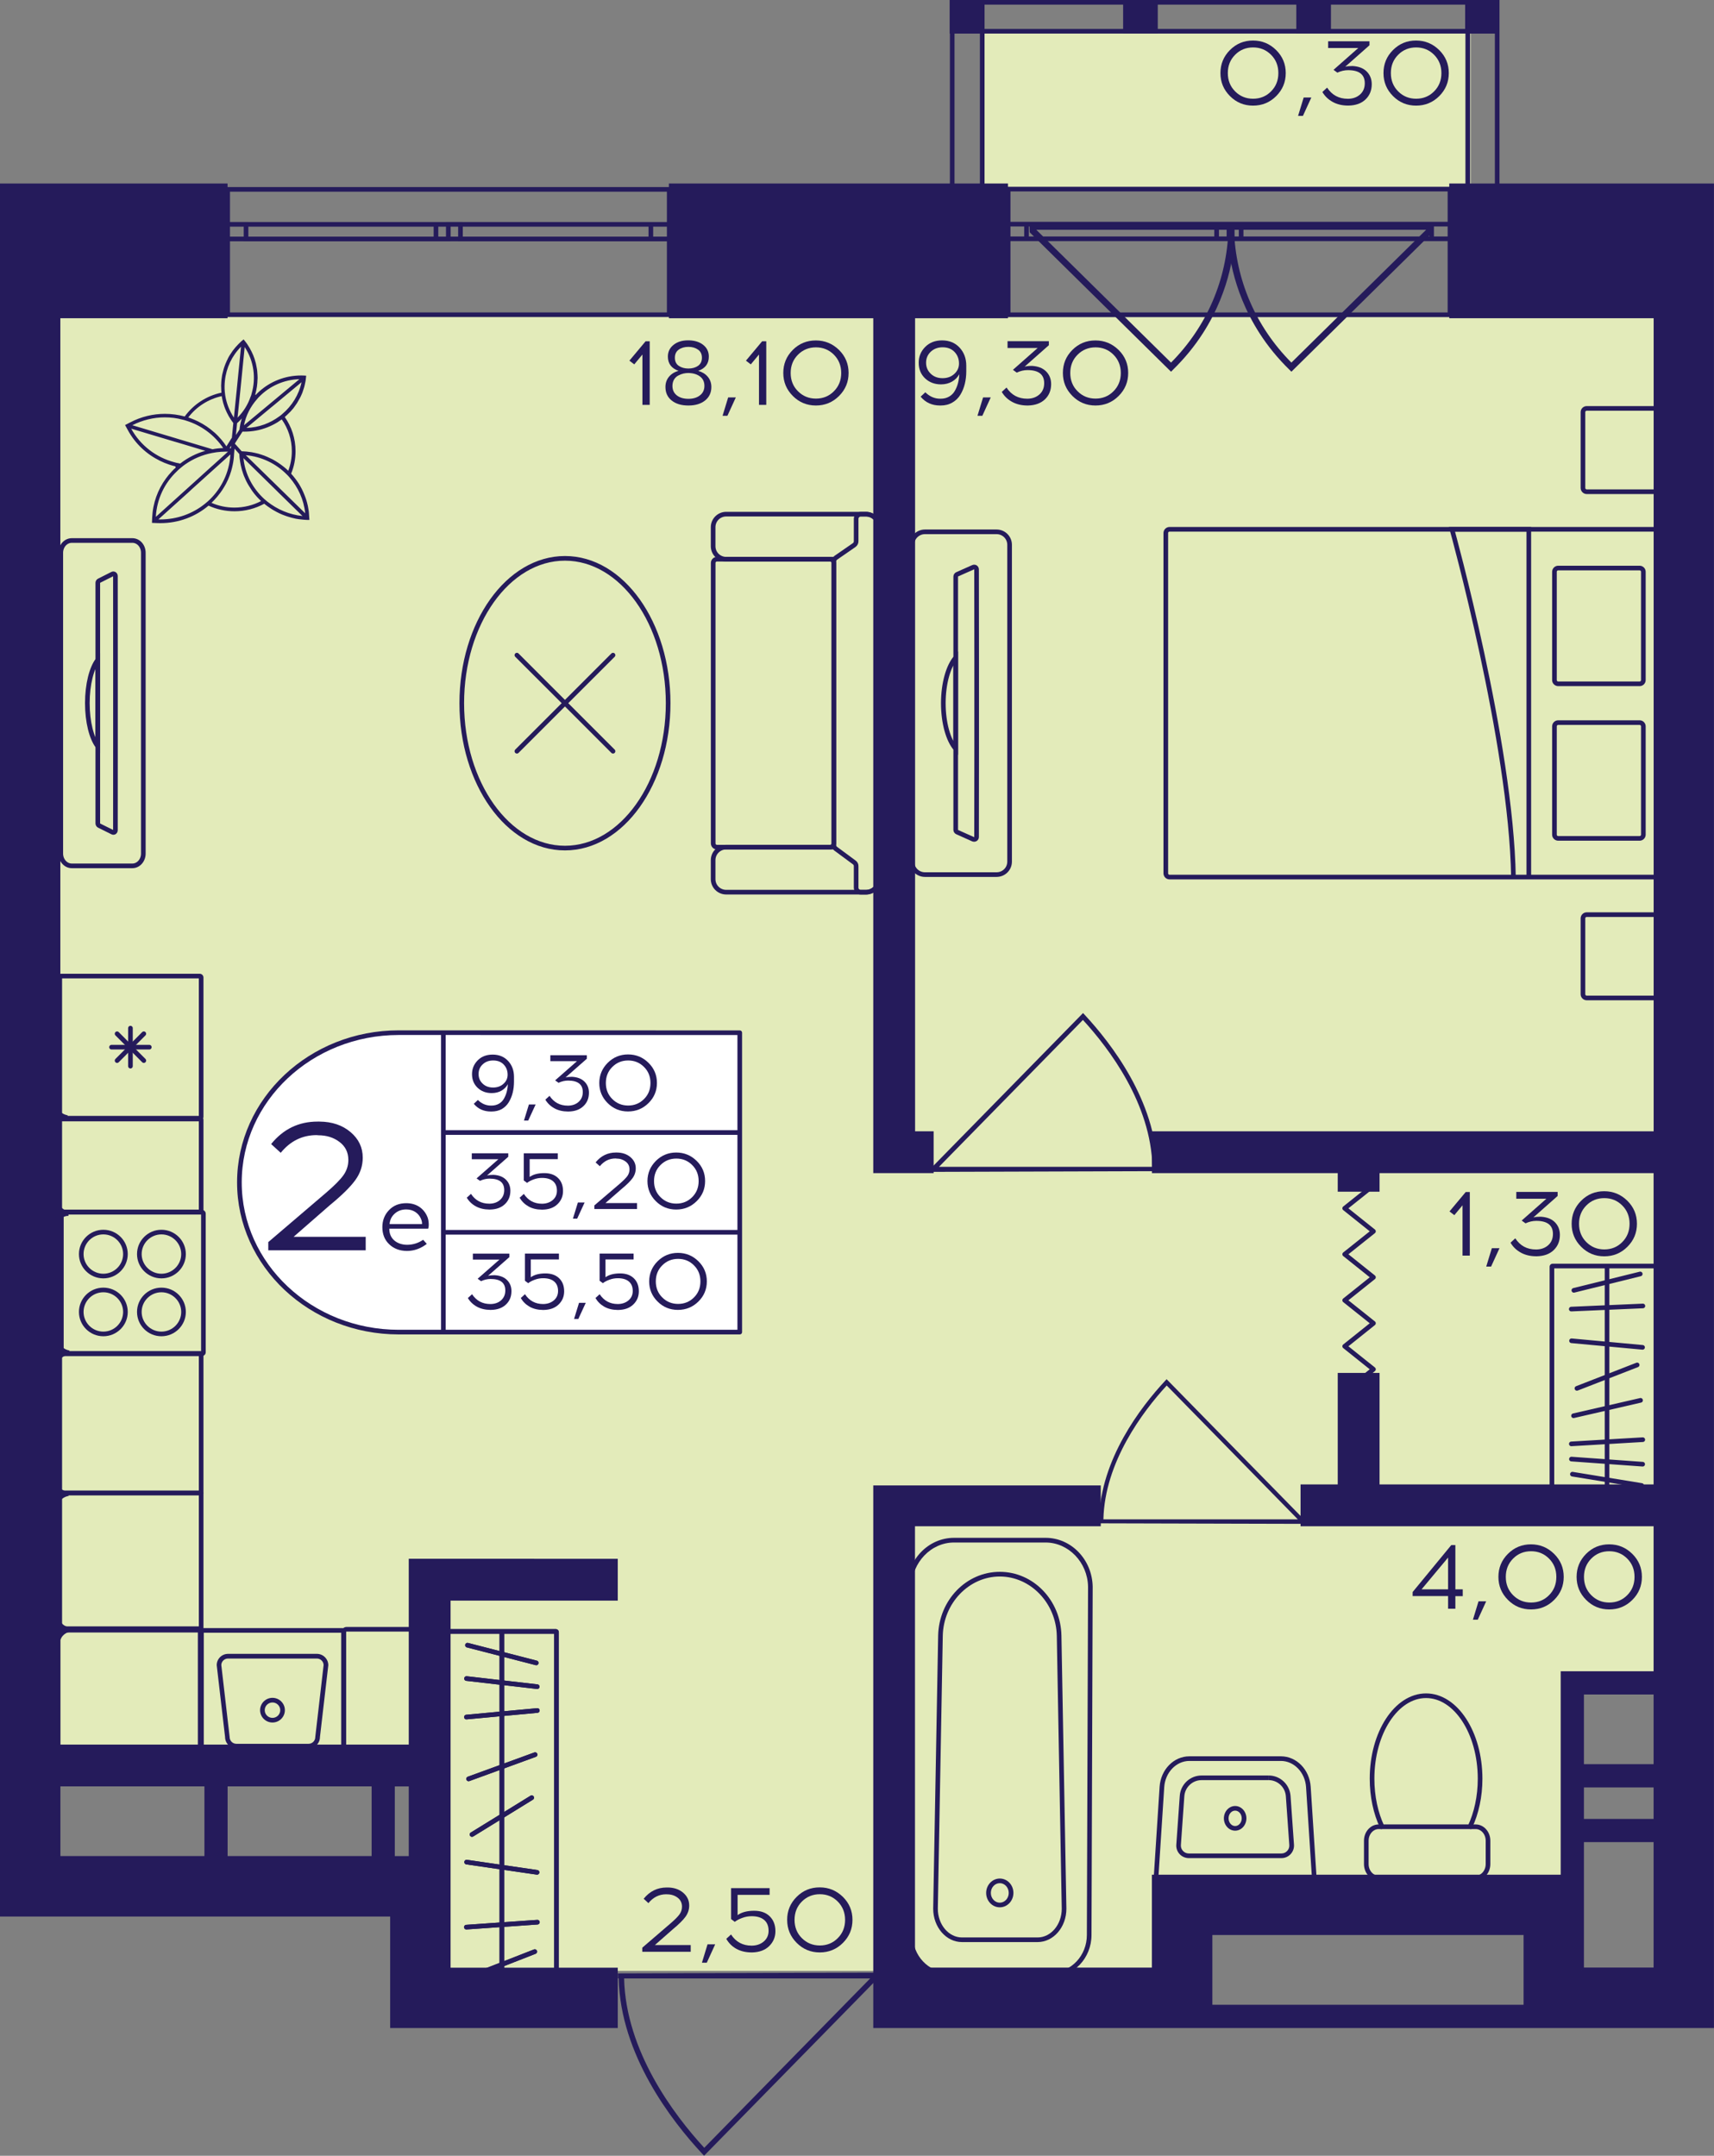 <?xml version="1.0" encoding="utf-8"?>
<!-- Generator: Adobe Illustrator 24.3.0, SVG Export Plug-In . SVG Version: 6.00 Build 0)  -->
<svg version="1.1" id="Слой_1" xmlns="http://www.w3.org/2000/svg" xmlns:xlink="http://www.w3.org/1999/xlink" x="0px" y="0px"
	 viewBox="0 0 318.1 400" style="enable-background:new 0 0 318.1 400;" xml:space="preserve">
<rect x="0" y="0" width="318.1" height="400" fill="#808080" stroke="none"/>
<path style="fill:#E3EBBA;" d="M310.78,58.62H7.33c0,90.8,0,181.61,0,272.41c24.14,0,48.28,0,72.41,0c0,11.56,0,23.11,0,34.67
	c47.13,0,94.25,0,141.38,0c0-3.45,0-6.9,0-10.34c22.99,0,45.98,0,68.97,0c0-13.79,0-27.59,0-41.38c6.9,0,13.79,0,20.69,0
	C310.78,228.86,310.78,143.74,310.78,58.62z"/>
<rect x="182.45" y="5.6" transform="matrix(-1 -1.224647e-16 1.224647e-16 -1 455.418 40.948)" style="fill:#E3EBBA;" width="90.52" height="29.74"/>
<g>
	<path style="fill:none;stroke:#251B5B;stroke-width:0.862;stroke-miterlimit:10;" d="M42.25,35.14l81.95,0V58.4l-81.95,0V35.14z
		 M124.2,35.14l-81.95,0 M124.2,58.4l-81.95,0 M124.2,41.63h-3.41v2.72h3.41V41.63z M83.2,44.34h2.26v-2.72H83.2V44.34z
		 M120.79,41.63l-35.33,0v2.72h35.33V41.63z M83.2,41.63h-2.29v2.72h2.29V41.63z M42.25,44.34h3.41v-2.72h-3.41V44.34z M80.91,41.63
		H45.66v2.72l35.25,0V41.63z M124.2,41.63h-3.41 M120.79,41.63v2.72 M120.79,44.34h3.41 M83.2,44.34h2.26 M85.46,44.34v-2.72
		 M85.46,41.63H83.2 M120.79,41.63l-35.33,0 M85.46,44.34h35.33 M83.2,41.63h-2.29 M80.91,41.63v2.72 M80.91,44.34h2.29
		 M42.25,44.34h3.41 M45.66,44.34v-2.72 M45.66,41.63h-3.41 M80.91,41.63H45.66 M45.66,44.34l35.25,0"/>
</g>
<g>
	<path style="fill:none;stroke:#251B5B;stroke-width:0.862;stroke-miterlimit:10;" d="M187.1,35.09l82,0v23.32l-82,0V35.09z
		 M269.1,35.09l-82,0 M269.1,58.41l-82,0 M269.1,41.59h-3.41v2.72h3.41V41.59z M228.08,44.31h2.26v-2.72h-2.26V44.31z M265.69,41.59
		l-35.35,0v2.72l35.35,0V41.59z M228.08,41.59h-2.29v2.72h2.29V41.59z M187.1,44.31h3.41v-2.72h-3.41V44.31z M225.79,41.59h-35.28
		v2.72h35.28V41.59z M269.1,41.59h-3.41 M265.69,41.59v2.72 M265.69,44.31h3.41 M228.08,44.31h2.26 M230.34,44.31v-2.72
		 M230.34,41.59h-2.26 M265.69,41.59l-35.35,0 M230.34,44.31l35.35,0 M228.08,41.59h-2.29 M225.79,41.59v2.72 M225.79,44.31h2.29
		 M187.1,44.31h3.41 M190.51,44.31v-2.72 M190.51,41.59h-3.41 M225.79,41.59h-35.28 M190.51,44.31h35.28"/>
</g>
<g>
	<rect x="176.29" y="0" style="fill:#251B5B;" width="6.43" height="6.23"/>
	<rect x="271.92" y="0" style="fill:#251B5B;" width="6.32" height="6.23"/>
	<rect x="240.58" y="0" style="fill:#251B5B;" width="6.43" height="6.23"/>
	<rect x="208.44" y="0" style="fill:#251B5B;" width="6.43" height="6.23"/>
	<g>
		<path style="fill:#251B5B;" d="M181.86,0.86l0,37.56h-4.71l0-37.56H181.86 M182.72,0h-6.43l0,39.29h6.43L182.72,0L182.72,0z"/>
	</g>
	<g>
		<path style="fill:#251B5B;" d="M277.43,0.86v37.56h-4.59l0-37.56H277.43 M278.29,0h-6.32l0,39.29h6.32L278.29,0L278.29,0z"/>
	</g>
	<g>
		<path style="fill:#251B5B;" d="M277.37,0.86v4.51l-100.22,0V0.86L277.37,0.86 M278.23,0L176.29,0v6.23l101.94,0V0L278.23,0z"/>
	</g>
</g>
<g>
	<path style="fill:#251B5B;" d="M239.23,68.53c-2.08-2.04-3.9-4.26-5.43-6.63c-5.47-8.48-5.86-16.4-5.91-18.01
		c-0.03-1.02-0.01-1.85,0.02-2.39c0.35-0.01,0.7-0.03,1.06-0.04h36.9l0.08-0.08c-0.02,0.58-0.04,1.16-0.06,1.74l-26.22,25.85
		L239.23,68.53z M264.68,42.63h-35.66c0.29,9.27,4.01,17.97,10.65,24.65L264.68,42.63z"/>
	<path style="fill:#251B5B;" d="M217.77,68.53c2.08-2.04,3.9-4.26,5.43-6.63c5.47-8.48,5.86-16.4,5.91-18.01
		c0.03-1.02,0.01-1.85-0.02-2.39c-0.35-0.01-0.7-0.03-1.06-0.04h-36.9l-0.08-0.08c0.02,0.58,0.04,1.16,0.06,1.74l26.22,25.85
		L217.77,68.53z M192.32,42.63h35.66c-0.29,9.27-4.01,17.97-10.65,24.65L192.32,42.63z"/>
</g>
<polyline style="fill:none;stroke:#251B5B;stroke-width:0.862;stroke-linecap:round;stroke-linejoin:round;stroke-miterlimit:10;" points="
	249.56,258.34 254.9,254.07 249.56,249.8 254.9,245.53 249.56,241.27 254.9,237 249.56,232.73 254.9,228.47 249.56,224.2 
	254.9,219.94 "/>
<path style="fill:#251B5B;" d="M203.88,282.65c0-0.24,0.01-0.48,0.01-0.74h0.1c0.25-11.15,7.74-20.86,12.24-25.7l0.28-0.3l25.48,26
	h0.16c0,0.28,0,0.56,0,0.84C229.4,282.72,216.64,282.69,203.88,282.65z M240.86,281.91l-24.33-24.83
	c-4.45,4.84-11.5,14.19-11.75,24.83L240.86,281.91z"/>
<path style="fill:#251B5B;" d="M114.68,366.16c0,0.31,0.01,0.61,0.01,0.93h0.13c0.31,14.12,9.79,26.41,15.5,32.53l0.35,0.37
	l32.25-32.9h0.21c0-0.36,0-0.71,0-1.07C146.98,366.07,130.83,366.12,114.68,366.16z M161.49,367.1l-30.79,31.42
	c-5.63-6.12-14.56-17.95-14.87-31.42L161.49,367.1z"/>
<path style="fill:#251B5B;" d="M214.86,217.31c0-0.27-0.01-0.53-0.01-0.81h-0.11c-0.27-12.24-8.5-22.9-13.44-28.21l-0.3-0.32
	l-27.97,28.54h-0.18c0,0.31,0,0.62,0,0.93C186.85,217.39,200.86,217.35,214.86,217.31z M174.27,216.5l26.71-27.25
	c4.88,5.31,12.63,15.57,12.89,27.25L174.27,216.5z"/>
<g>
	<g>
		<g>
			<path style="fill:#251B5B;" d="M308.04,235.34v41.32l-19.59,0v-41.32H308.04 M308.34,234.48h-20.19c-0.31,0-0.56,0.25-0.56,0.56
				v41.92c0,0.31,0.25,0.56,0.56,0.56l20.19,0c0.31,0,0.56-0.25,0.56-0.56v-41.92C308.91,234.74,308.65,234.48,308.34,234.48
				L308.34,234.48z"/>
		</g>
	</g>
	
		<line style="fill:none;stroke:#251B5B;stroke-width:0.862;stroke-miterlimit:10;" x1="298.25" y1="234.66" x2="298.25" y2="277.38"/>
	
		<line style="fill:none;stroke:#251B5B;stroke-width:0.862;stroke-linecap:round;stroke-miterlimit:10;" x1="304.9" y1="242.32" x2="291.61" y2="242.9"/>
	
		<line style="fill:none;stroke:#251B5B;stroke-width:0.862;stroke-linecap:round;stroke-miterlimit:10;" x1="304.84" y1="250" x2="291.66" y2="248.78"/>
	
		<line style="fill:none;stroke:#251B5B;stroke-width:0.862;stroke-linecap:round;stroke-miterlimit:10;" x1="304.68" y1="275.63" x2="291.82" y2="273.53"/>
	
		<line style="fill:none;stroke:#251B5B;stroke-width:0.862;stroke-linecap:round;stroke-miterlimit:10;" x1="303.84" y1="253.26" x2="292.66" y2="257.61"/>
	
		<line style="fill:none;stroke:#251B5B;stroke-width:0.862;stroke-linecap:round;stroke-miterlimit:10;" x1="304.47" y1="259.83" x2="292.03" y2="262.69"/>
	
		<line style="fill:none;stroke:#251B5B;stroke-width:0.862;stroke-linecap:round;stroke-miterlimit:10;" x1="304.88" y1="267.13" x2="291.62" y2="267.91"/>
	
		<line style="fill:none;stroke:#251B5B;stroke-width:0.862;stroke-linecap:round;stroke-miterlimit:10;" x1="304.86" y1="271.68" x2="291.64" y2="270.73"/>
	
		<line style="fill:none;stroke:#251B5B;stroke-width:0.862;stroke-linecap:round;stroke-miterlimit:10;" x1="304.41" y1="236.38" x2="292.09" y2="239.42"/>
</g>
<g>
	<path style="fill:#251B5B;" d="M36.72,302.91v25.38H11.21v-25.38H36.72 M36.88,302.05H11.05c-0.39,0-0.7,0.31-0.7,0.7v25.71
		c0,0.39,0.31,0.7,0.7,0.7h25.83c0.39,0,0.7-0.31,0.7-0.7v-25.71C37.58,302.36,37.27,302.05,36.88,302.05L36.88,302.05z"/>
</g>
<g>
	<g>
		<path style="fill:#251B5B;" d="M63.32,302.95v25.38H37.82v-25.38H63.32 M63.49,302.09H37.65c-0.39,0-0.7,0.31-0.7,0.7v25.71
			c0,0.39,0.31,0.7,0.7,0.7h25.83c0.39,0,0.7-0.31,0.7-0.7v-25.71C64.19,302.4,63.87,302.09,63.49,302.09L63.49,302.09z"/>
	</g>
	<g>
		<path style="fill:#251B5B;" d="M58.81,307.74c0.67,0,1.23,0.53,1.25,1.2l-1.54,13.28l-0.01,0.05v0.05c0,0.68-0.56,1.24-1.25,1.24
			H43.87c-0.69,0-1.25-0.56-1.25-1.24v-0.05l-0.01-0.05l-1.54-13.28c0.02-0.66,0.57-1.2,1.25-1.2H58.81 M58.81,306.87H42.33
			c-1.17,0-2.11,0.94-2.11,2.1l1.55,13.33c0,1.16,0.95,2.1,2.11,2.1h13.39c1.17,0,2.11-0.94,2.11-2.1l1.55-13.33
			C60.92,307.82,59.98,306.87,58.81,306.87L58.81,306.87z"/>
	</g>
	<g>
		<path style="fill:#251B5B;" d="M50.57,315.89c0.79,0,1.44,0.64,1.44,1.43s-0.65,1.43-1.44,1.43s-1.44-0.64-1.44-1.43
			S49.78,315.89,50.57,315.89 M50.57,315.03c-1.27,0-2.3,1.03-2.3,2.29s1.03,2.29,2.3,2.29s2.3-1.03,2.3-2.29
			S51.84,315.03,50.57,315.03L50.57,315.03z"/>
	</g>
</g>
<g>
	<g>
		<path style="fill:#251B5B;" d="M37.32,225.36v25.38H11.82v-25.38H37.32 M37.49,224.5H11.65c-0.39,0-0.7,0.31-0.7,0.7v25.71
			c0,0.39,0.31,0.7,0.7,0.7h25.83c0.39,0,0.7-0.31,0.7-0.7V225.2C38.18,224.81,37.87,224.5,37.49,224.5L37.49,224.5z"/>
	</g>
	<g>
		<g>
			<path style="fill:#251B5B;" d="M19.18,239.78c2.02,0,3.67,1.64,3.67,3.65s-1.65,3.65-3.67,3.65s-3.67-1.64-3.67-3.65
				S17.15,239.78,19.18,239.78 M19.18,238.92c-2.5,0-4.53,2.02-4.53,4.51c0,2.49,2.03,4.51,4.53,4.51s4.53-2.02,4.53-4.51
				C23.71,240.93,21.68,238.92,19.18,238.92L19.18,238.92z"/>
		</g>
		<g>
			<path style="fill:#251B5B;" d="M29.96,229.04c2.02,0,3.67,1.64,3.67,3.65s-1.65,3.65-3.67,3.65s-3.67-1.64-3.67-3.65
				S27.94,229.04,29.96,229.04 M29.96,228.18c-2.5,0-4.53,2.02-4.53,4.51c0,2.49,2.03,4.51,4.53,4.51s4.53-2.02,4.53-4.51
				C34.49,230.2,32.46,228.18,29.96,228.18L29.96,228.18z"/>
		</g>
		<g>
			<path style="fill:#251B5B;" d="M29.96,239.78c2.02,0,3.67,1.64,3.67,3.65s-1.65,3.65-3.67,3.65s-3.67-1.64-3.67-3.65
				S27.94,239.78,29.96,239.78 M29.96,238.92c-2.5,0-4.53,2.02-4.53,4.51c0,2.49,2.03,4.51,4.53,4.51s4.53-2.02,4.53-4.51
				C34.49,240.93,32.46,238.92,29.96,238.92L29.96,238.92z"/>
		</g>
		<g>
			<path style="fill:#251B5B;" d="M19.18,229.04c2.02,0,3.67,1.64,3.67,3.65s-1.65,3.65-3.67,3.65s-3.67-1.64-3.67-3.65
				S17.15,229.04,19.18,229.04 M19.18,228.18c-2.5,0-4.53,2.02-4.53,4.51c0,2.49,2.03,4.51,4.53,4.51s4.53-2.02,4.53-4.51
				C23.71,230.2,21.68,228.18,19.18,228.18L19.18,228.18z"/>
		</g>
	</g>
</g>
<g>
	<path style="fill:#251B5B;" d="M36.9,277.44v24.33H11.52v-24.33H36.9 M37.18,276.58H11.24c-0.32,0-0.58,0.26-0.58,0.58v24.89
		c0,0.32,0.26,0.58,0.58,0.58h25.94c0.32,0,0.58-0.26,0.58-0.58v-24.89C37.76,276.84,37.5,276.58,37.18,276.58L37.18,276.58z"/>
</g>
<g>
	<g>
		<path style="fill:#251B5B;" d="M36.9,181.54v25.51H11.52v-25.51H36.9 M37.06,180.68H11.35c-0.39,0-0.7,0.31-0.7,0.7v25.83
			c0,0.39,0.31,0.7,0.7,0.7h25.71c0.39,0,0.7-0.31,0.7-0.7v-25.83C37.76,180.99,37.45,180.68,37.06,180.68L37.06,180.68z"/>
	</g>
	<g>
		
			<line style="fill:none;stroke:#251B5B;stroke-width:0.862;stroke-linecap:round;stroke-miterlimit:10;" x1="20.7" y1="194.3" x2="27.71" y2="194.3"/>
		
			<line style="fill:none;stroke:#251B5B;stroke-width:0.862;stroke-linecap:round;stroke-miterlimit:10;" x1="21.73" y1="191.81" x2="26.69" y2="196.79"/>
		
			<line style="fill:none;stroke:#251B5B;stroke-width:0.862;stroke-linecap:round;stroke-miterlimit:10;" x1="24.21" y1="190.77" x2="24.21" y2="197.82"/>
		
			<line style="fill:none;stroke:#251B5B;stroke-width:0.862;stroke-linecap:round;stroke-miterlimit:10;" x1="26.69" y1="191.81" x2="21.73" y2="196.79"/>
	</g>
</g>
<g>
	<path style="fill:#251B5B;" d="M36.9,251.58v25.02H11.52v-25.02H36.9 M37.18,250.71H11.24c-0.32,0-0.58,0.26-0.58,0.58v25.57
		c0,0.32,0.26,0.58,0.58,0.58h25.94c0.32,0,0.58-0.26,0.58-0.58V251.3C37.76,250.97,37.5,250.71,37.18,250.71L37.18,250.71z"/>
</g>
<g>
	<path style="fill:#251B5B;" d="M75.95,302.74c0.04,0,0.07,0.03,0.07,0.07v25.73c0,0.04-0.03,0.07-0.07,0.07H64.31
		c-0.04,0-0.07-0.03-0.07-0.07v-25.73c0-0.04,0.03-0.07,0.07-0.07H75.95 M75.95,301.88H64.31c-0.51,0-0.93,0.42-0.93,0.93v25.73
		c0,0.51,0.42,0.93,0.93,0.93h11.64c0.51,0,0.93-0.42,0.93-0.93v-25.73C76.88,302.3,76.46,301.88,75.95,301.88L75.95,301.88z"/>
</g>
<g>
	<path style="fill:#251B5B;" d="M36.9,208.06v16.38H11.52v-16.38H36.9 M37.18,207.2H11.24c-0.32,0-0.58,0.26-0.58,0.58v16.94
		c0,0.32,0.26,0.58,0.58,0.58h25.94c0.32,0,0.58-0.26,0.58-0.58v-16.94C37.76,207.46,37.5,207.2,37.18,207.2L37.18,207.2z"/>
</g>
<g>
	<g>
		<g>
			<path style="fill:#251B5B;" d="M102.85,303.14v65.87H83.43v-65.87H102.85 M103.15,302.28H83.13c-0.31,0-0.56,0.25-0.56,0.56
				v66.48c0,0.31,0.25,0.56,0.56,0.56h20.02c0.31,0,0.56-0.25,0.56-0.56v-66.48C103.71,302.53,103.46,302.28,103.15,302.28
				L103.15,302.28z"/>
		</g>
	</g>
	
		<line style="fill:none;stroke:#251B5B;stroke-width:0.862;stroke-miterlimit:10;" x1="93.14" y1="369.89" x2="93.14" y2="302.51"/>
	
		<line style="fill:none;stroke:#251B5B;stroke-width:0.862;stroke-linecap:round;stroke-miterlimit:10;" x1="86.55" y1="357.58" x2="99.73" y2="356.66"/>
	
		<line style="fill:none;stroke:#251B5B;stroke-width:0.862;stroke-linecap:round;stroke-miterlimit:10;" x1="86.6" y1="345.51" x2="99.67" y2="347.41"/>
	
		<line style="fill:none;stroke:#251B5B;stroke-width:0.862;stroke-linecap:round;stroke-miterlimit:10;" x1="86.76" y1="305.26" x2="99.52" y2="308.55"/>
	
		<line style="fill:none;stroke:#251B5B;stroke-width:0.862;stroke-linecap:round;stroke-miterlimit:10;" x1="87.6" y1="340.39" x2="98.68" y2="333.56"/>
	
		<line style="fill:none;stroke:#251B5B;stroke-width:0.862;stroke-linecap:round;stroke-miterlimit:10;" x1="86.97" y1="330.07" x2="99.31" y2="325.57"/>
	
		<line style="fill:none;stroke:#251B5B;stroke-width:0.862;stroke-linecap:round;stroke-miterlimit:10;" x1="86.56" y1="318.6" x2="99.72" y2="317.38"/>
	
		<line style="fill:none;stroke:#251B5B;stroke-width:0.862;stroke-linecap:round;stroke-miterlimit:10;" x1="86.58" y1="311.45" x2="99.7" y2="312.96"/>
	
		<line style="fill:none;stroke:#251B5B;stroke-width:0.862;stroke-linecap:round;stroke-miterlimit:10;" x1="87.03" y1="366.89" x2="99.25" y2="362.12"/>
	<g>
		<g>
			<path style="fill:#251B5B;" d="M102.85,303.14v65.87H83.43v-65.87H102.85 M103.15,302.28H83.13c-0.31,0-0.56,0.25-0.56,0.56
				v66.48c0,0.31,0.25,0.56,0.56,0.56h20.02c0.31,0,0.56-0.25,0.56-0.56v-66.48C103.71,302.53,103.46,302.28,103.15,302.28
				L103.15,302.28z"/>
		</g>
	</g>
	
		<line style="fill:none;stroke:#251B5B;stroke-width:0.862;stroke-miterlimit:10;" x1="93.14" y1="369.89" x2="93.14" y2="302.51"/>
	
		<line style="fill:none;stroke:#251B5B;stroke-width:0.862;stroke-linecap:round;stroke-miterlimit:10;" x1="86.55" y1="357.58" x2="99.73" y2="356.66"/>
	
		<line style="fill:none;stroke:#251B5B;stroke-width:0.862;stroke-linecap:round;stroke-miterlimit:10;" x1="86.6" y1="345.51" x2="99.67" y2="347.41"/>
	
		<line style="fill:none;stroke:#251B5B;stroke-width:0.862;stroke-linecap:round;stroke-miterlimit:10;" x1="86.76" y1="305.26" x2="99.52" y2="308.55"/>
	
		<line style="fill:none;stroke:#251B5B;stroke-width:0.862;stroke-linecap:round;stroke-miterlimit:10;" x1="87.6" y1="340.39" x2="98.68" y2="333.56"/>
	
		<line style="fill:none;stroke:#251B5B;stroke-width:0.862;stroke-linecap:round;stroke-miterlimit:10;" x1="86.97" y1="330.07" x2="99.31" y2="325.57"/>
	
		<line style="fill:none;stroke:#251B5B;stroke-width:0.862;stroke-linecap:round;stroke-miterlimit:10;" x1="86.56" y1="318.6" x2="99.72" y2="317.38"/>
	
		<line style="fill:none;stroke:#251B5B;stroke-width:0.862;stroke-linecap:round;stroke-miterlimit:10;" x1="86.58" y1="311.45" x2="99.7" y2="312.96"/>
	
		<line style="fill:none;stroke:#251B5B;stroke-width:0.862;stroke-linecap:round;stroke-miterlimit:10;" x1="87.03" y1="366.89" x2="99.25" y2="362.12"/>
</g>
<g>
	<path style="fill:none;stroke:#251B5B;stroke-width:0.862;stroke-miterlimit:10;" d="M13.32,160.66h11.24
		c1.14,0,2.04-1.03,2.04-2.28l0-55.81c0-1.27-0.9-2.28-2.04-2.28l-11.24,0c-1.12,0-2.04,1.01-2.04,2.28l0,55.81
		C11.28,159.64,12.2,160.66,13.32,160.66z M18.15,108.15c0-0.16,0.1-0.33,0.23-0.39l2.5-1.26c0.26-0.11,0.54,0.08,0.54,0.39
		c0,1.99,0.01,8.22,0.01,15.56l0,16.02c0,7.34-0.01,13.59-0.01,15.56c0,0.33-0.28,0.52-0.54,0.39l-2.5-1.24
		c-0.13-0.07-0.23-0.23-0.23-0.41L18.15,108.15z"/>
	<g>
		<path style="fill:none;stroke:#251B5B;stroke-width:0.862;stroke-miterlimit:10;" d="M16.21,130.47c0-3.49,0.79-6.54,1.94-8.03
			l0,16.05C17,137.01,16.21,133.97,16.21,130.47z"/>
	</g>
</g>
<g>
	<path style="fill:none;stroke:#251B5B;stroke-width:0.862;stroke-miterlimit:10;" d="M163.15,101.35v-3.54
		c0-1.32-1.09-2.41-2.42-2.41h-0.97l-24.99,0c-1.33,0-2.42,1.08-2.42,2.41v3.54c0,1.34,1.09,2.41,2.42,2.41l20.11,0"/>
	<path style="fill:none;stroke:#251B5B;stroke-width:0.862;stroke-miterlimit:10;" d="M163.15,159.59v3.54
		c0,1.34-1.09,2.41-2.42,2.41h-0.97l-24.99,0c-1.33,0-2.42-1.07-2.42-2.41v-3.54c0-1.32,1.09-2.41,2.42-2.41h20.07"/>
	<path style="fill:none;stroke:#251B5B;stroke-width:0.862;stroke-miterlimit:10;" d="M132.36,156.49l0-52.03
		c0-0.39,0.31-0.7,0.7-0.7l20.99,0c0.39,0,0.7,0.31,0.7,0.7l0,52.03c0,0.39-0.31,0.7-0.7,0.7l-20.99,0
		C132.68,157.19,132.36,156.88,132.36,156.49z"/>
	<path style="fill:none;stroke:#251B5B;stroke-width:0.862;stroke-miterlimit:10;" d="M158.55,160.03l-3.45-2.55
		c-0.22-0.16-0.35-0.42-0.35-0.69l0-52.59c0-0.28,0.14-0.55,0.37-0.71l3.4-2.35c0.23-0.16,0.37-0.42,0.37-0.71v-4.16
		c0-0.47,0.39-0.86,0.86-0.86h0.96c1.33,0,2.42,1.08,2.42,2.41l0,65.32c0,1.33-1.08,2.41-2.42,2.41h-0.96
		c-0.48,0-0.86-0.38-0.86-0.86v-3.97C158.9,160.44,158.77,160.19,158.55,160.03z"/>
</g>
<g>
	
		<ellipse style="fill:none;stroke:#251B5B;stroke-width:0.862;stroke-miterlimit:10;" cx="104.85" cy="130.48" rx="19.15" ry="26.88"/>
	<g>
		
			<line style="fill:none;stroke:#251B5B;stroke-width:0.862;stroke-linecap:round;stroke-miterlimit:10;" x1="113.77" y1="139.39" x2="95.93" y2="121.56"/>
		
			<line style="fill:none;stroke:#251B5B;stroke-width:0.862;stroke-linecap:round;stroke-miterlimit:10;" x1="113.77" y1="121.56" x2="95.93" y2="139.39"/>
	</g>
</g>
<g>
	<g>
		<path style="fill:#251B5B;" d="M194.05,286.21c4.25,0,7.79,3.68,7.88,8.18l-0.22,64.65c0,3.82-2.91,6.92-6.5,6.92h-19.32
			c-3.58,0-6.5-3.1-6.5-6.92l-0.22-64.63c0.1-4.52,3.63-8.2,7.88-8.2H194.05 M194.05,285.34h-16.99c-4.75,0-8.64,4.01-8.75,9.04
			l0.22,64.65c0,4.3,3.29,7.78,7.36,7.78h19.32c4.06,0,7.36-3.48,7.36-7.78l0.22-64.65C202.68,289.36,198.8,285.34,194.05,285.34
			L194.05,285.34z"/>
	</g>
	<g>
		<path style="fill:#251B5B;" d="M185.55,292.52c5.71,0,10.46,4.94,10.58,11.01l0.92,50.63c0,2.94-2.01,5.33-4.48,5.33h-14.04
			c-2.47,0-4.48-2.39-4.48-5.32l0.92-50.65C175.09,297.45,179.84,292.52,185.55,292.52 M185.55,291.65L185.55,291.65
			c-6.23,0-11.31,5.27-11.44,11.85l-0.92,50.65c0,3.42,2.39,6.2,5.34,6.2h14.04c2.95,0,5.34-2.77,5.34-6.2l-0.92-50.65
			C196.87,296.92,191.78,291.65,185.55,291.65L185.55,291.65z"/>
	</g>
	<g>
		<path style="fill:#251B5B;" d="M185.55,349.42c0.92,0,1.66,0.81,1.66,1.81s-0.75,1.81-1.66,1.81s-1.66-0.81-1.66-1.81
			S184.63,349.42,185.55,349.42 M185.55,348.56c-1.39,0-2.53,1.2-2.53,2.67c0,1.47,1.13,2.67,2.53,2.67s2.53-1.2,2.53-2.67
			C188.08,349.75,186.95,348.56,185.55,348.56L185.55,348.56z"/>
	</g>
</g>
<g>
	<g>
		<path style="fill:#251B5B;" d="M229.23,335.96c0.67,0,1.22,0.64,1.22,1.43c0,0.79-0.55,1.43-1.22,1.43
			c-0.67,0-1.22-0.64-1.22-1.43C228,336.6,228.55,335.96,229.23,335.96 M229.23,335.1c-1.15,0-2.09,1.03-2.09,2.29
			s0.93,2.29,2.09,2.29c1.15,0,2.09-1.03,2.09-2.29S230.38,335.1,229.23,335.1L229.23,335.1z"/>
	</g>
	<g>
		<path style="fill:#251B5B;" d="M237.72,326.74c2.44,0,4.49,2.13,4.67,4.85l1.06,16.38l-28.44,0l1.06-16.38
			c0.18-2.72,2.23-4.85,4.67-4.85H237.72 M237.72,325.88h-16.98c-2.91,0-5.32,2.47-5.53,5.66l-1.12,17.3l30.28,0l-1.12-17.3
			C243.04,328.35,240.63,325.88,237.72,325.88L237.72,325.88z"/>
	</g>
	<g>
		<path style="fill:#251B5B;" d="M235.45,329.44v0.86c1.67,0,3.07,1.31,3.19,2.98l0.64,9.06c0.03,0.41-0.11,0.8-0.39,1.1
			c-0.28,0.3-0.66,0.47-1.07,0.47l-17.2,0c-0.41,0-0.79-0.17-1.07-0.47c-0.28-0.3-0.42-0.69-0.39-1.1l0.64-9.06
			c0.12-1.67,1.52-2.98,3.19-2.98l12.45,0V329.44 M235.45,329.44l-12.45,0c-2.13,0-3.9,1.65-4.05,3.78l-0.64,9.06
			c-0.1,1.35,0.97,2.49,2.32,2.49l17.2,0c1.35,0,2.41-1.15,2.32-2.49l-0.64-9.06C239.35,331.09,237.58,329.44,235.45,329.44
			L235.45,329.44z"/>
	</g>
</g>
<path style="fill:#251B5B;" d="M57.33,95.16c-0.01-0.22-0.04-0.42-0.08-0.63c-0.03-0.22-0.07-0.43-0.11-0.63
	c-0.01-0.04-0.01-0.09-0.03-0.13c-0.04-0.16-0.08-0.32-0.12-0.49c-0.08-0.32-0.18-0.63-0.29-0.93c-0.07-0.19-0.14-0.38-0.21-0.55
	c-0.07-0.16-0.14-0.34-0.21-0.5c-0.08-0.19-0.18-0.38-0.27-0.57c-0.15-0.3-0.32-0.59-0.49-0.88c-0.04-0.08-0.1-0.15-0.15-0.23
	c-0.1-0.15-0.19-0.3-0.3-0.44c-0.1-0.13-0.19-0.27-0.3-0.4c-0.23-0.31-0.48-0.61-0.74-0.89c0.54-1.29,0.82-2.69,0.82-4.18
	c0-2.36-0.74-4.53-2-6.33c0.03-0.01,0.05-0.04,0.07-0.07c0.03-0.03,0.04-0.05,0.07-0.07c0.05-0.04,0.11-0.09,0.16-0.13
	c0.26-0.24,0.52-0.5,0.77-0.75c0.19-0.2,0.36-0.4,0.54-0.62c0-0.01,0.01-0.03,0.03-0.04c0.1-0.12,0.19-0.26,0.27-0.38
	c0.25-0.32,0.47-0.67,0.66-1.04c0.12-0.19,0.22-0.38,0.32-0.57c0.14-0.28,0.26-0.57,0.38-0.85c0.08-0.23,0.16-0.46,0.23-0.7
	c0.08-0.22,0.14-0.43,0.19-0.66c0.05-0.23,0.11-0.46,0.15-0.7c0.04-0.2,0.07-0.4,0.08-0.61c0-0.01,0.01-0.04,0.01-0.05
	c0.01-0.05,0.03-0.11,0.01-0.18v-0.01c0.03-0.03,0.03-0.05,0.01-0.08c0.01-0.05,0.01-0.11,0.03-0.16c-0.32-0.03-0.64-0.04-0.96-0.04
	c-2.96,0-5.71,1.12-7.77,2.98c-0.22,0.2-0.43,0.4-0.63,0.62c-0.04-0.01-0.08-0.03-0.11-0.04c0.07-0.26,0.14-0.5,0.19-0.75
	c0.05-0.26,0.1-0.51,0.14-0.77c0.03-0.23,0.05-0.44,0.07-0.66c0.01-0.2,0.03-0.4,0.03-0.61c0.01-0.05,0.01-0.11,0.01-0.15
	c0.01-0.05,0.01-0.11,0.01-0.16c0-0.09,0-0.19-0.01-0.28c0-0.09-0.01-0.19-0.01-0.28c-0.01-0.19-0.03-0.38-0.04-0.57
	c-0.01-0.2-0.04-0.42-0.08-0.63c-0.04-0.22-0.07-0.43-0.12-0.63c-0.04-0.24-0.1-0.49-0.18-0.71c-0.03-0.12-0.07-0.26-0.11-0.38
	c0-0.01-0.01-0.04-0.01-0.05c-0.04-0.11-0.08-0.2-0.12-0.32c-0.01-0.03-0.01-0.04-0.03-0.07c-0.04-0.15-0.11-0.31-0.18-0.46
	c-0.03-0.08-0.07-0.16-0.11-0.24c-0.1-0.22-0.19-0.43-0.32-0.63c0-0.01-0.01-0.01-0.01-0.03c-0.08-0.16-0.16-0.32-0.27-0.47
	c-0.03-0.05-0.05-0.11-0.1-0.16c-0.11-0.19-0.23-0.38-0.36-0.55c-0.18-0.23-0.34-0.46-0.54-0.69c-0.18,0.13-0.34,0.28-0.51,0.43
	c-0.16,0.15-0.32,0.3-0.47,0.46c-0.38,0.39-0.73,0.79-1.04,1.21c-0.15,0.22-0.3,0.43-0.44,0.65c-0.15,0.23-0.29,0.46-0.41,0.69
	c-0.05,0.11-0.11,0.23-0.16,0.35c-0.07,0.11-0.12,0.22-0.16,0.34c-0.12,0.27-0.25,0.55-0.34,0.84c-0.07,0.2-0.14,0.39-0.19,0.59
	c-0.07,0.24-0.14,0.5-0.19,0.74c-0.05,0.2-0.1,0.4-0.12,0.61c-0.03,0.12-0.04,0.23-0.05,0.35c-0.03,0.16-0.04,0.32-0.05,0.48
	c0,0.04,0,0.08-0.01,0.12c-0.04,0.49-0.05,0.97-0.01,1.44c0.01,0.09,0.01,0.19,0.01,0.28c0,0.11,0.01,0.2,0.03,0.3
	c-2.8,0.59-5.21,2.2-6.82,4.42c-1.19-0.32-2.43-0.49-3.68-0.49c-2.17,0-4.38,0.51-6.44,1.59l-0.95,0.49l0.51,0.93
	c1.39,2.56,3.5,4.49,5.96,5.7c0.54,0.27,1.1,0.5,1.67,0.69c0.4,0.13,0.8,0.26,1.19,0.34c0.03,0.08,0.04,0.16,0.07,0.24
	c-0.05,0.04-0.1,0.08-0.14,0.13c-0.16,0.13-0.32,0.28-0.45,0.44c-0.08,0.07-0.15,0.13-0.21,0.22c-0.37,0.39-0.71,0.8-1.02,1.23
	c-1.51,2.06-2.43,4.55-2.55,7.26l-0.04,0.97l0.99,0.04c0.19,0.01,0.4,0.01,0.59,0.01c3.39,0,6.52-1.21,8.92-3.25
	c1.45,0.67,3.1,1.05,4.82,1.05c2,0,3.88-0.51,5.52-1.4c0.21,0.16,0.41,0.34,0.62,0.48c0.16,0.12,0.33,0.24,0.51,0.35
	c0.12,0.08,0.25,0.16,0.37,0.24c0.11,0.07,0.23,0.13,0.34,0.2c0.63,0.36,1.29,0.69,1.99,0.93c0.11,0.05,0.23,0.08,0.34,0.12
	c0.11,0.04,0.23,0.07,0.34,0.11c0.21,0.07,0.41,0.12,0.62,0.18c0.25,0.07,0.51,0.12,0.77,0.18c0.11,0.01,0.22,0.04,0.34,0.05
	c0.05,0.01,0.11,0.01,0.16,0.03c0.27,0.04,0.55,0.07,0.84,0.09c0.37,0.04,0.75,0.05,1.14,0.05C57.39,96.02,57.37,95.59,57.33,95.16z
	 M56.64,95.24c-0.85-0.84-2.59-2.53-4.47-4.37c-0.16-0.15-0.33-0.31-0.48-0.47c-2.43-2.37-4.98-4.86-6.08-5.94
	c2.96,0.26,5.63,1.58,7.59,3.56c0.19,0.18,0.36,0.36,0.52,0.55C55.32,90.41,56.39,92.71,56.64,95.24z M54.16,83.71
	c0,1.28-0.23,2.51-0.66,3.64c-0.27-0.27-0.58-0.53-0.88-0.77c-0.3-0.24-0.62-0.47-0.95-0.69c-0.33-0.22-0.66-0.42-1-0.61
	c-0.03-0.01-0.05-0.03-0.07-0.04c-0.33-0.16-0.66-0.32-1-0.47c-0.18-0.08-0.37-0.15-0.56-0.23c-0.18-0.07-0.37-0.13-0.56-0.19
	c-0.38-0.13-0.77-0.24-1.17-0.32c-0.21-0.04-0.4-0.08-0.6-0.12c-0.22-0.04-0.45-0.07-0.69-0.09c-0.16-0.03-0.33-0.04-0.51-0.05
	c-0.04,0-0.08-0.01-0.14-0.01c-0.16-0.01-0.34-0.03-0.51-0.03h-0.01l-1.1-1.24c-0.04-0.04-0.08-0.07-0.14-0.08l0.03-0.2l1.37-2.13
	c0.11,0.01,0.23,0.01,0.36,0.01c0.74,0,1.47-0.07,2.17-0.2c0.71-0.13,1.4-0.34,2.06-0.59c0.66-0.26,1.28-0.57,1.88-0.93
	c0.27-0.18,0.55-0.36,0.81-0.55C53.47,79.49,54.16,81.53,54.16,83.71z M42.62,83.14l0.29-0.44l-0.04,0.46L42.62,83.14z M44.74,78.17
	c-0.01,0.03-0.01,0.05-0.03,0.08c-0.07,0.23-0.11,0.47-0.15,0.7c-0.05,0.24-0.08,0.5-0.11,0.75v0.01l-0.67,1.01l0.22-2.2
	c0.32-0.27,0.6-0.57,0.88-0.88C44.82,77.82,44.77,78,44.74,78.17z M52.4,76.81c-0.18,0.16-0.34,0.3-0.54,0.43
	c-1.73,1.29-3.84,2.09-6.12,2.16l4.53-3.76l0.54-0.44l5.15-4.28C55.47,73.25,54.18,75.31,52.4,76.81z M55.56,70.36l-5.3,4.41
	l-0.55,0.46l-4.43,3.68c0.36-1.83,1.21-3.46,2.4-4.82c0.15-0.19,0.3-0.36,0.48-0.53C50.07,71.64,52.69,70.44,55.56,70.36z
	 M46.7,73.02c-0.04,0.22-0.11,0.43-0.21,0.63c-0.48,1.41-1.29,2.72-2.4,3.84l0.43-4.2l0.07-0.67l0.82-8.23
	C47.13,67,47.54,70.17,46.7,73.02z M41.74,70.65c0.25-2.4,1.29-4.61,2.99-6.32l-0.82,8.25l-0.07,0.67l-0.43,4.23
	c-0.84-1.25-1.37-2.65-1.61-4.11c-0.03-0.23-0.05-0.44-0.08-0.67C41.65,72.03,41.67,71.34,41.74,70.65z M41.15,73.5
	c0.04,0.26,0.08,0.5,0.15,0.75c0.03,0.18,0.08,0.35,0.12,0.51c0.07,0.24,0.14,0.47,0.22,0.69c0.11,0.31,0.23,0.61,0.37,0.9
	c0.1,0.22,0.19,0.42,0.32,0.63c0,0.01,0.01,0.01,0.01,0.03s0.01,0.01,0.01,0.03c0.05,0.09,0.1,0.2,0.16,0.28
	c0.12,0.2,0.25,0.4,0.38,0.61c0.14,0.19,0.27,0.38,0.41,0.57l-0.27,2.76c-0.03,0.01-0.05,0.04-0.08,0.08l-0.93,1.48
	c-0.29-0.44-0.6-0.86-0.95-1.27c-0.21-0.23-0.41-0.46-0.63-0.69c-0.22-0.23-0.44-0.43-0.66-0.63c-0.01,0-0.01,0-0.01,0
	c-0.47-0.42-0.95-0.78-1.44-1.12c-0.52-0.34-1.04-0.65-1.59-0.92c-0.47-0.23-0.95-0.43-1.44-0.61c-0.11-0.04-0.23-0.08-0.36-0.12
	C36.44,75.49,38.62,74.06,41.15,73.5z M30.57,77.44c1.13,0,2.22,0.13,3.28,0.42c0.23,0.04,0.45,0.11,0.69,0.19
	c2.8,0.86,5.24,2.65,6.88,5.09c-0.67,0.01-1.33,0.09-1.98,0.22l-6.34-1.9l-0.66-0.2l-7.88-2.36C26.42,77.96,28.49,77.44,30.57,77.44
	z M32.36,85.77c-3.38-0.89-6.3-3.11-8.01-6.23l7.96,2.38l0.66,0.19l5.13,1.54c-1.7,0.48-3.28,1.29-4.65,2.36
	c-0.12-0.01-0.25-0.04-0.36-0.07C32.84,85.91,32.61,85.84,32.36,85.77z M32.82,87.46c0.18-0.19,0.36-0.35,0.55-0.51
	c0.08-0.08,0.18-0.15,0.27-0.22c0.25-0.22,0.49-0.4,0.75-0.58c1.47-1.02,3.14-1.75,4.97-2.1c0,0,0,0,0.01,0
	c0.54-0.11,1.1-0.18,1.66-0.22c0.26-0.01,0.54-0.03,0.8-0.03h0.08h1.39c0.12,0-1.13,0-1,0.01L42,84.09l-0.03,0.03l-0.59,0.53
	l-0.74,0.67l-1.24,1.12h-0.01l-4.21,3.81l-0.51,0.46l-5.75,5.19C29.11,92.56,30.55,89.61,32.82,87.46z M29.76,96.38
	c-0.12,0-0.23,0-0.36-0.01l5.72-5.15l0.49-0.46l5.39-4.86l1.14-1.02l0.58-0.53h0.03c-0.01,0.23-0.03,0.47-0.05,0.69
	c0,0.03-0.01,0.05-0.01,0.07c-0.37,3.13-1.88,5.89-4.1,7.9c-0.18,0.16-0.37,0.32-0.56,0.47C35.78,95.3,32.89,96.38,29.76,96.38z
	 M43.49,94.18c-1.51,0-2.94-0.31-4.24-0.88c0.15-0.16,0.3-0.3,0.44-0.44c0.44-0.46,0.84-0.93,1.21-1.44c0.01,0,0.01-0.01,0.01-0.01
	c0.25-0.34,0.48-0.69,0.69-1.05c0.12-0.19,0.23-0.38,0.33-0.57c0.27-0.51,0.51-1.04,0.71-1.59c0.1-0.26,0.18-0.51,0.26-0.78
	c0.11-0.38,0.21-0.77,0.29-1.16c0.14-0.65,0.22-1.31,0.25-1.98l0.01-0.15l0.08-0.88l0.89,1c0.01,0.18,0.01,0.35,0.03,0.51
	c0.01,0.11,0.03,0.2,0.03,0.3c0.03,0.2,0.05,0.39,0.08,0.59c0.07,0.42,0.15,0.84,0.26,1.24c0.05,0.22,0.11,0.42,0.18,0.61
	c0.16,0.55,0.37,1.08,0.62,1.59c0.04,0.08,0.07,0.15,0.11,0.23c0.08,0.16,0.16,0.32,0.25,0.47c0.07,0.12,0.14,0.23,0.21,0.35
	c0.14,0.24,0.29,0.47,0.45,0.7c0.08,0.12,0.16,0.26,0.26,0.38c0.19,0.27,0.41,0.54,0.64,0.8c0.07,0.09,0.16,0.19,0.25,0.28
	c0.21,0.23,0.43,0.44,0.66,0.66l0.01,0.01C46.98,93.75,45.29,94.18,43.49,94.18z M49.64,93.09c-0.19-0.15-0.38-0.31-0.56-0.47
	c-2.14-1.94-3.6-4.61-3.9-7.61c1.14,1.12,3.65,3.58,6.04,5.92l0.49,0.49c1.87,1.82,3.58,3.5,4.43,4.33
	C53.69,95.49,51.47,94.53,49.64,93.09z"/>
<g>
	<path style="fill:#251B5B;stroke:#251B5B;stroke-width:0.862;stroke-miterlimit:10;" d="M76.29,293.1v3.45v27.59H10.78v-19.9
		c0.11-0.36,0.28-0.73,0.61-1.07c0.62-0.65,1.37-0.8,1.64-0.85c-0.14,0.01-1,0.03-1.69-0.64c-0.32-0.31-0.47-0.65-0.56-0.95v-22.37
		c0.08-0.12,0.14-0.25,0.25-0.37c0.62-0.65,1.37-0.8,1.64-0.85c-0.14,0.01-1,0.03-1.69-0.64c-0.09-0.09-0.14-0.18-0.2-0.27v-24.1
		c0.09-0.16,0.2-0.33,0.36-0.48c0.69-0.67,1.54-0.65,1.69-0.64c-0.27-0.04-1.02-0.2-1.64-0.85c-0.18-0.19-0.3-0.4-0.41-0.6v-23.4
		c0.08-0.12,0.14-0.23,0.26-0.34c0.69-0.67,1.54-0.65,1.68-0.64c-0.27-0.04-1.02-0.2-1.64-0.85c-0.14-0.14-0.21-0.3-0.31-0.45
		v-15.82c0.02-0.02,0.02-0.04,0.04-0.05c0.69-0.67,1.54-0.65,1.69-0.64c-0.27-0.04-1.02-0.2-1.64-0.85
		c-0.04-0.04-0.05-0.09-0.09-0.13V58.62h31.03V34.48H0.43v17.24v6.9v286.21v6.9v3.45h72.41v20.69h6.9h3.45h31.03v-10.34H83.19
		v-10.34v-6.9v-3.45v-48.28h31.03v-6.9H76.29V293.1z M69.4,331.03v13.79H41.81v-13.79H69.4z M10.78,331.03h27.59v13.79H10.78V331.03
		z M72.84,344.83v-13.79h3.45v13.79H72.84z"/>
	<polygon style="fill:#251B5B;stroke:#251B5B;stroke-width:0.862;stroke-miterlimit:10;" points="162.5,210.34 162.5,213.79 
		162.5,217.24 172.84,217.24 172.84,210.34 169.4,210.34 169.4,58.62 186.64,58.62 186.64,34.48 124.57,34.48 124.57,58.62 
		162.5,58.62 	"/>
	<path style="fill:#251B5B;stroke:#251B5B;stroke-width:0.862;stroke-miterlimit:10;" d="M269.4,34.48v24.14h37.93v151.72H255.6
		h-6.9h-34.48v6.9h34.48v3.45h6.9v-3.45h51.72v58.62H255.6v-20.69h-6.9v20.69h-6.9v6.9h65.52v27.77h-13.79h-3.45h0v3.45h0v13.79h0
		v3.45h0v6.71v3.45v6.9h-65.52h-3.45h-6.9v17.24h-41.85c-0.56-0.39-1.11-0.83-1.64-1.41c-0.58-0.63-1-1.28-1.34-1.92v-79.43h34.48
		v-6.71H162.5v6.71h0v82.76v3.45v6.9h58.62h3.45h58.62h10.34h13.79h10.34v-10.34V58.62V44.83V34.48H269.4z M293.53,313.98h13.79
		v13.79h-13.79V313.98z M293.53,331.22h13.79v6.71h-13.79V331.22z M224.57,372.41v-6.9v-6.9h58.62v6.9v6.9H224.57z M293.53,365.52
		v-6.9v-3.45v-6.9v-6.9h13.79v24.14H293.53z"/>
</g>
<g>
	<g>
		<path style="fill:none;stroke:#251B5B;stroke-width:0.862;stroke-miterlimit:10;" d="M256.5,338.95h-0.64
			c-1.26,0-2.29,1.17-2.29,2.59v4.33c0,1.44,1.03,2.59,2.29,2.59h18.01c1.26,0,2.29-1.15,2.29-2.59v-4.33
			c0-1.43-1.03-2.59-2.29-2.59h-1.06"/>
	</g>
	<g>
		<path style="fill:none;stroke:#251B5B;stroke-width:0.862;stroke-miterlimit:10;" d="M264.66,314.64
			c-5.53,0-10.02,6.89-10.02,15.39c0,3.32,0.68,6.41,1.86,8.92h16.32c1.18-2.51,1.87-5.6,1.87-8.92
			C274.68,321.53,270.19,314.64,264.66,314.64z"/>
	</g>
</g>
<g>
	<path style="fill:none;stroke:#251B5B;stroke-width:0.862;stroke-miterlimit:10;" d="M171.66,98.68l13.29,0
		c1.35,0,2.42,1.08,2.42,2.41l0,58.78c0,1.34-1.07,2.41-2.42,2.41l-13.29,0c-1.33,0-2.42-1.07-2.42-2.41l0-58.78
		C169.24,99.76,170.33,98.68,171.66,98.68z M177.37,153.99c0,0.17,0.12,0.34,0.28,0.41l2.95,1.32c0.31,0.12,0.64-0.09,0.64-0.41
		c0-2.1,0.02-8.66,0.02-16.39l0-16.87c0-7.73-0.02-14.31-0.02-16.39c0-0.34-0.33-0.55-0.64-0.41l-2.95,1.31
		c-0.16,0.07-0.28,0.24-0.28,0.43L177.37,153.99z"/>
	<g>
		<path style="fill:none;stroke:#251B5B;stroke-width:0.862;stroke-miterlimit:10;" d="M175.07,130.48c0,3.68,0.93,6.89,2.3,8.45
			v-16.91C176.01,123.59,175.07,126.79,175.07,130.48z"/>
	</g>
</g>
<g>
	<g>
		<path style="fill:none;stroke:#251B5B;stroke-width:0.862;stroke-miterlimit:10;" d="M308.26,98.21h-91.2
			c-0.39,0-0.7,0.31-0.7,0.7v63.13c0,0.39,0.31,0.7,0.7,0.7h91.2c0.39,0,0.7-0.31,0.7-0.7V98.91
			C308.96,98.52,308.65,98.21,308.26,98.21z"/>
		<g>
			<path style="fill:none;stroke:#251B5B;stroke-width:0.862;stroke-miterlimit:10;" d="M289.19,155.56h15.1
				c0.39,0,0.7-0.31,0.7-0.7v-20.08c0-0.39-0.31-0.7-0.7-0.7h-15.1c-0.39,0-0.7,0.31-0.7,0.7v20.08
				C288.48,155.24,288.8,155.56,289.19,155.56z"/>
			<path style="fill:none;stroke:#251B5B;stroke-width:0.862;stroke-miterlimit:10;" d="M289.19,126.88h15.1
				c0.39,0,0.7-0.31,0.7-0.7v-20.08c0-0.39-0.31-0.7-0.7-0.7h-15.1c-0.39,0-0.7,0.31-0.7,0.7v20.08
				C288.48,126.56,288.8,126.88,289.19,126.88z"/>
		</g>
		<path style="fill:none;stroke:#251B5B;stroke-width:0.862;stroke-miterlimit:10;" d="M283.73,162.74V98.21h-14.26
			c0,0,11,39.64,11.41,64.53"/>
	</g>
	<path style="fill:none;stroke:#251B5B;stroke-width:0.862;stroke-linecap:round;stroke-miterlimit:10;" d="M294.48,185.17h13.78
		c0.39,0,0.7-0.31,0.7-0.7v-14.06c0-0.39-0.31-0.7-0.7-0.7h-13.78c-0.39,0-0.7,0.31-0.7,0.7v14.06
		C293.78,184.86,294.1,185.17,294.48,185.17z"/>
	<path style="fill:none;stroke:#251B5B;stroke-width:0.862;stroke-linecap:round;stroke-miterlimit:10;" d="M294.48,91.24h13.78
		c0.39,0,0.7-0.31,0.7-0.7V76.48c0-0.39-0.31-0.7-0.7-0.7h-13.78c-0.39,0-0.7,0.31-0.7,0.7v14.06
		C293.78,90.92,294.1,91.24,294.48,91.24z"/>
</g>
<g>
	<path style="fill:#FFFFFF;stroke:#251B5B;stroke-width:0.862;stroke-linejoin:round;stroke-miterlimit:10;" d="M137.29,191.62
		l0,55.55l-63.29,0c-16.31,0-29.57-12.45-29.57-27.78c0-15.32,13.26-27.78,29.57-27.78L137.29,191.62z M82.28,191.62l0,55.55
		 M82.28,210.14l55.01,0 M82.28,228.65l55.01,0"/>
	<g>
		<path style="fill:#251B5B;" d="M67.88,231.99H49.79v-1.52l10.74-9.17c1.53-1.31,2.6-2.39,3.21-3.24c0.6-0.85,0.91-1.79,0.91-2.83
			c0-1.4-0.55-2.52-1.64-3.34c-1.09-0.83-2.4-1.24-3.94-1.24l-0.31-0.03c-2.65,0-4.87,1.09-6.66,3.28l-1.78-1.62
			c2.25-2.78,5.12-4.17,8.61-4.17h0.38c2.32,0.02,4.24,0.67,5.75,1.95c1.51,1.28,2.26,2.86,2.26,4.74c0,1.52-0.46,2.91-1.38,4.17
			c-0.92,1.27-2.48,2.81-4.69,4.62l-6.76,5.9h13.38V231.99z"/>
		<path style="fill:#251B5B;" d="M75.39,223.25c0.94,0,1.75,0.23,2.42,0.67c0.67,0.45,1.17,1.06,1.5,1.85
			c0.14,0.33,0.22,0.72,0.25,1.16c0.03,0.43,0,0.79-0.1,1.05h-7.21c0,0.91,0.3,1.63,0.91,2.17c0.61,0.53,1.4,0.8,2.36,0.82
			c1.1,0,2.11-0.31,3.01-0.93l0.68,0.76c-1.13,0.87-2.36,1.31-3.69,1.31c-1.35-0.01-2.45-0.43-3.29-1.24
			c-0.85-0.81-1.27-1.87-1.27-3.17c0-1.25,0.41-2.3,1.23-3.16C73.01,223.68,74.07,223.25,75.39,223.25z M75.39,224.41
			c-0.86,0-1.58,0.27-2.15,0.79c-0.58,0.53-0.89,1.17-0.93,1.93h6.01c0.02-0.3-0.04-0.63-0.19-0.98c-0.22-0.53-0.57-0.95-1.05-1.27
			C76.6,224.57,76.04,224.41,75.39,224.41z"/>
	</g>
	<g>
		<path style="fill:#251B5B;" d="M94.35,214.62l-3.97,3.49c0.29-0.08,0.7-0.12,1.21-0.12c1.01,0.06,1.78,0.36,2.32,0.91
			c0.54,0.54,0.81,1.23,0.81,2.05c0,1.01-0.34,1.84-1.02,2.48c-0.68,0.65-1.6,0.98-2.77,1h-0.14c-0.95-0.01-1.78-0.21-2.49-0.6
			c-0.71-0.39-1.27-0.93-1.67-1.6l0.78-0.71c0.8,1.21,1.93,1.82,3.39,1.82h0.09c0.79-0.02,1.44-0.26,1.94-0.72
			c0.5-0.46,0.75-1.06,0.75-1.8c0-1.42-0.91-2.13-2.74-2.13c-0.58,0-1.17,0.14-1.76,0.41l-0.63-0.45l4.05-3.56h-4.94v-1.1h6.77
			V214.62z"/>
		<path style="fill:#251B5B;" d="M103.53,215.08h-5.23v3.3c0.66-0.47,1.56-0.71,2.71-0.71c1.09,0,1.94,0.3,2.56,0.91
			c0.62,0.6,0.92,1.41,0.92,2.42c0,0.96-0.34,1.77-1.02,2.43c-0.68,0.66-1.61,1-2.78,1.02h-0.15c-0.95-0.01-1.77-0.21-2.46-0.6
			c-0.69-0.39-1.24-0.93-1.64-1.61l0.78-0.71c0.8,1.21,1.92,1.82,3.36,1.82h0.08c0.77-0.02,1.42-0.25,1.93-0.69
			c0.51-0.44,0.77-1.01,0.77-1.73c0-0.77-0.24-1.35-0.72-1.76c-0.48-0.41-1.16-0.61-2.05-0.61c-0.53,0-1.05,0.09-1.56,0.28
			c-0.51,0.19-0.91,0.4-1.21,0.64l-0.61-0.45v-5.04h6.31V215.08z"/>
		<path style="fill:#251B5B;" d="M108.5,223.12l-1.38,2.99h-0.79l0.92-2.99H108.5z"/>
		<path style="fill:#251B5B;" d="M118.24,224.33h-7.93v-0.67l4.71-4.02c0.67-0.58,1.14-1.05,1.41-1.42c0.26-0.37,0.4-0.79,0.4-1.24
			c0-0.61-0.24-1.1-0.72-1.46c-0.48-0.36-1.05-0.55-1.73-0.55l-0.14-0.02c-1.16,0-2.13,0.48-2.92,1.44l-0.78-0.71
			c0.99-1.22,2.25-1.83,3.77-1.83h0.17c1.02,0.01,1.86,0.29,2.52,0.85c0.66,0.56,0.99,1.25,0.99,2.08c0,0.66-0.2,1.28-0.6,1.83
			c-0.4,0.56-1.09,1.23-2.06,2.03l-2.97,2.59h5.87V224.33z"/>
		<path style="fill:#251B5B;" d="M121.73,215.4c1.04-1.03,2.3-1.55,3.77-1.55c1.48,0,2.74,0.52,3.79,1.55
			c1.05,1.03,1.57,2.28,1.57,3.74c0,1.46-0.52,2.71-1.57,3.74c-1.04,1.03-2.31,1.55-3.8,1.55c-1.48,0-2.74-0.52-3.77-1.55
			c-1.04-1.03-1.56-2.28-1.56-3.74C120.17,217.68,120.69,216.44,121.73,215.4z M128.46,216.17c-0.8-0.8-1.78-1.2-2.94-1.2
			s-2.14,0.4-2.94,1.2c-0.8,0.79-1.2,1.79-1.2,2.98c0,1.19,0.4,2.19,1.2,2.98c0.8,0.8,1.78,1.2,2.94,1.2s2.14-0.4,2.94-1.2
			c0.8-0.79,1.2-1.79,1.2-2.98C129.66,217.95,129.26,216.96,128.46,216.17z"/>
	</g>
	<g>
		<path style="fill:#251B5B;" d="M91.22,206.24h-0.11c-1.33,0-2.39-0.48-3.18-1.43l0.76-0.71c0.7,0.69,1.51,1.04,2.43,1.04h0.09
			c0.53,0,0.99-0.12,1.39-0.35c0.4-0.23,0.71-0.55,0.93-0.94c0.22-0.4,0.4-0.82,0.51-1.26c0.12-0.44,0.19-0.92,0.21-1.42
			c-0.27,0.5-0.66,0.89-1.18,1.2c-0.52,0.3-1.13,0.45-1.82,0.45c-1.05,0-1.92-0.33-2.61-0.98c-0.69-0.66-1.04-1.5-1.04-2.54
			c0-1,0.36-1.85,1.06-2.56c0.71-0.71,1.63-1.06,2.77-1.06c1.18,0,2.14,0.39,2.87,1.18c0.73,0.78,1.09,1.77,1.09,2.95v0.89
			c0,0.72-0.08,1.41-0.24,2.05s-0.4,1.23-0.73,1.77c-0.33,0.54-0.76,0.96-1.31,1.28C92.58,206.08,91.94,206.24,91.22,206.24z
			 M91.52,201.79c0.77,0,1.42-0.23,1.93-0.7c0.51-0.46,0.76-1.02,0.76-1.68c0-0.75-0.24-1.37-0.72-1.88
			c-0.48-0.51-1.14-0.76-1.97-0.76c-0.78,0-1.43,0.24-1.94,0.72c-0.51,0.48-0.76,1.08-0.76,1.79c0,0.72,0.25,1.31,0.76,1.79
			C90.09,201.56,90.74,201.79,91.52,201.79z"/>
		<path style="fill:#251B5B;" d="M99.41,204.93l-1.38,2.99h-0.79l0.92-2.99H99.41z"/>
		<path style="fill:#251B5B;" d="M108.93,196.43l-3.97,3.49c0.29-0.08,0.7-0.12,1.21-0.12c1.01,0.06,1.78,0.36,2.32,0.91
			c0.54,0.54,0.81,1.23,0.81,2.05c0,1.01-0.34,1.84-1.02,2.48c-0.68,0.65-1.6,0.98-2.77,1h-0.14c-0.95-0.01-1.78-0.21-2.49-0.6
			c-0.71-0.39-1.27-0.93-1.67-1.6l0.78-0.71c0.8,1.21,1.93,1.82,3.39,1.82h0.09c0.79-0.02,1.44-0.26,1.94-0.72
			c0.5-0.46,0.75-1.06,0.75-1.8c0-1.42-0.91-2.13-2.74-2.13c-0.58,0-1.17,0.14-1.76,0.41l-0.63-0.45l4.05-3.56h-4.94v-1.1h6.77
			V196.43z"/>
		<path style="fill:#251B5B;" d="M112.79,197.2c1.04-1.03,2.3-1.55,3.77-1.55c1.48,0,2.74,0.52,3.79,1.55
			c1.05,1.03,1.57,2.28,1.57,3.74c0,1.46-0.52,2.71-1.57,3.74c-1.04,1.03-2.31,1.55-3.8,1.55c-1.48,0-2.74-0.52-3.77-1.55
			c-1.04-1.03-1.56-2.28-1.56-3.74C111.23,199.48,111.75,198.24,112.79,197.2z M119.52,197.97c-0.8-0.8-1.78-1.2-2.94-1.2
			s-2.14,0.4-2.94,1.2c-0.8,0.79-1.2,1.79-1.2,2.98c0,1.19,0.4,2.19,1.2,2.98c0.8,0.8,1.78,1.2,2.94,1.2s2.14-0.4,2.94-1.2
			c0.8-0.79,1.2-1.79,1.2-2.98C120.72,199.76,120.32,198.76,119.52,197.97z"/>
	</g>
	<g>
		<path style="fill:#251B5B;" d="M94.55,233.24l-3.97,3.49c0.29-0.08,0.7-0.12,1.21-0.12c1.01,0.06,1.78,0.36,2.32,0.91
			c0.54,0.54,0.81,1.23,0.81,2.05c0,1.01-0.34,1.84-1.02,2.48c-0.68,0.65-1.6,0.98-2.77,1h-0.14c-0.95-0.01-1.78-0.21-2.49-0.6
			c-0.71-0.39-1.27-0.93-1.67-1.6l0.78-0.71c0.8,1.21,1.93,1.82,3.39,1.82h0.09c0.79-0.02,1.44-0.26,1.94-0.72
			c0.5-0.46,0.75-1.06,0.75-1.8c0-1.42-0.91-2.13-2.74-2.13c-0.58,0-1.17,0.14-1.76,0.41l-0.63-0.45l4.05-3.56h-4.94v-1.1h6.77
			V233.24z"/>
		<path style="fill:#251B5B;" d="M103.74,233.69h-5.23v3.3c0.66-0.47,1.56-0.71,2.71-0.71c1.09,0,1.94,0.3,2.56,0.91
			c0.62,0.6,0.92,1.41,0.92,2.42c0,0.96-0.34,1.77-1.02,2.43c-0.68,0.66-1.61,1-2.78,1.02h-0.15c-0.95-0.01-1.77-0.21-2.46-0.6
			c-0.69-0.39-1.24-0.93-1.64-1.61l0.78-0.71c0.8,1.21,1.92,1.82,3.36,1.82h0.08c0.77-0.02,1.42-0.25,1.93-0.69
			c0.51-0.44,0.77-1.01,0.77-1.73c0-0.77-0.24-1.35-0.72-1.76c-0.48-0.41-1.16-0.61-2.05-0.61c-0.53,0-1.05,0.09-1.56,0.28
			c-0.51,0.19-0.91,0.4-1.21,0.64l-0.61-0.45v-5.04h6.31V233.69z"/>
		<path style="fill:#251B5B;" d="M108.71,241.74l-1.38,2.99h-0.79l0.92-2.99H108.71z"/>
		<path style="fill:#251B5B;" d="M117.6,233.69h-5.23v3.3c0.66-0.47,1.56-0.71,2.71-0.71c1.09,0,1.94,0.3,2.56,0.91
			c0.62,0.6,0.92,1.41,0.92,2.42c0,0.96-0.34,1.77-1.02,2.43c-0.68,0.66-1.61,1-2.78,1.02h-0.15c-0.95-0.01-1.77-0.21-2.46-0.6
			c-0.69-0.39-1.24-0.93-1.64-1.61l0.78-0.71c0.8,1.21,1.92,1.82,3.36,1.82h0.08c0.77-0.02,1.42-0.25,1.93-0.69
			c0.51-0.44,0.77-1.01,0.77-1.73c0-0.77-0.24-1.35-0.72-1.76c-0.48-0.41-1.16-0.61-2.05-0.61c-0.53,0-1.05,0.09-1.56,0.28
			c-0.51,0.19-0.91,0.4-1.21,0.64l-0.61-0.45v-5.04h6.31V233.69z"/>
		<path style="fill:#251B5B;" d="M122.05,234.02c1.04-1.03,2.3-1.55,3.77-1.55c1.48,0,2.74,0.52,3.79,1.55
			c1.05,1.03,1.57,2.28,1.57,3.74c0,1.46-0.52,2.71-1.57,3.74c-1.04,1.03-2.31,1.55-3.8,1.55c-1.48,0-2.74-0.52-3.77-1.55
			c-1.04-1.03-1.56-2.28-1.56-3.74C120.49,236.3,121.01,235.05,122.05,234.02z M128.79,234.78c-0.8-0.8-1.78-1.2-2.94-1.2
			c-1.16,0-2.14,0.4-2.94,1.2c-0.8,0.79-1.2,1.79-1.2,2.98c0,1.19,0.4,2.19,1.2,2.98c0.8,0.8,1.78,1.2,2.94,1.2
			c1.16,0,2.14-0.4,2.94-1.2c0.8-0.79,1.2-1.79,1.2-2.98C129.99,236.57,129.59,235.58,128.79,234.78z"/>
	</g>
</g>
<g>
	<path style="fill:#251B5B;" d="M174.58,75.24h-0.12c-1.5,0-2.7-0.55-3.6-1.64l0.87-0.81c0.8,0.79,1.72,1.19,2.75,1.19h0.1
		c0.6,0,1.12-0.13,1.58-0.4c0.45-0.26,0.8-0.62,1.06-1.08c0.25-0.45,0.45-0.93,0.58-1.44c0.13-0.51,0.21-1.05,0.23-1.62
		c-0.3,0.56-0.75,1.02-1.33,1.36c-0.59,0.34-1.28,0.52-2.06,0.52c-1.19,0-2.18-0.38-2.96-1.12c-0.79-0.75-1.18-1.71-1.18-2.9
		c0-1.14,0.4-2.11,1.2-2.92c0.8-0.81,1.85-1.22,3.14-1.22c1.34,0,2.42,0.45,3.25,1.34c0.83,0.9,1.24,2.02,1.24,3.36v1.02
		c0,0.83-0.09,1.6-0.27,2.34c-0.18,0.73-0.45,1.4-0.82,2.01c-0.37,0.62-0.87,1.1-1.49,1.46C176.12,75.06,175.4,75.24,174.58,75.24z
		 M174.93,70.17c0.88,0,1.6-0.26,2.18-0.79c0.58-0.53,0.87-1.17,0.87-1.92c0-0.85-0.27-1.56-0.81-2.14
		c-0.54-0.58-1.29-0.88-2.23-0.88c-0.89,0-1.62,0.28-2.2,0.82c-0.58,0.55-0.87,1.23-0.87,2.04c0,0.82,0.29,1.5,0.87,2.05
		C173.31,69.9,174.04,70.17,174.93,70.17z"/>
	<path style="fill:#251B5B;" d="M183.87,73.74l-1.56,3.41h-0.9l1.04-3.41H183.87z"/>
	<path style="fill:#251B5B;" d="M194.66,64.05l-4.5,3.98c0.34-0.09,0.79-0.14,1.37-0.14c1.14,0.07,2.02,0.42,2.63,1.04
		c0.61,0.62,0.92,1.4,0.92,2.34c0,1.15-0.38,2.09-1.15,2.83c-0.77,0.73-1.82,1.11-3.14,1.14h-0.16c-1.07-0.01-2.02-0.24-2.82-0.69
		c-0.81-0.45-1.44-1.06-1.89-1.83l0.88-0.81c0.9,1.38,2.18,2.07,3.84,2.07h0.1c0.9-0.02,1.63-0.3,2.2-0.82s0.85-1.21,0.85-2.06
		c0-1.62-1.03-2.43-3.1-2.43c-0.66,0-1.32,0.15-1.99,0.47l-0.71-0.52l4.59-4.05h-5.59v-1.26h7.67V64.05z"/>
	<path style="fill:#251B5B;" d="M199.02,64.93c1.18-1.18,2.6-1.76,4.28-1.76c1.67,0,3.1,0.59,4.3,1.76c1.19,1.18,1.78,2.6,1.78,4.27
		s-0.59,3.09-1.77,4.27c-1.18,1.18-2.62,1.77-4.3,1.77c-1.68,0-3.1-0.59-4.28-1.77c-1.18-1.18-1.77-2.6-1.77-4.27
		S197.84,66.11,199.02,64.93z M206.65,65.81c-0.91-0.91-2.02-1.36-3.33-1.36s-2.43,0.46-3.33,1.36c-0.91,0.91-1.36,2.04-1.36,3.4
		c0,1.35,0.45,2.49,1.36,3.39c0.91,0.91,2.02,1.36,3.33,1.36s2.43-0.45,3.33-1.36c0.91-0.91,1.36-2.04,1.36-3.39
		C208.01,67.85,207.55,66.72,206.65,65.81z"/>
</g>
<g>
	<path style="fill:#251B5B;" d="M272.78,232.98h-1.35v-9.34l-1.52,1.83l-0.9-0.69l3.01-3.6h0.76V232.98z"/>
	<path style="fill:#251B5B;" d="M278.29,231.6l-1.56,3.41h-0.9l1.04-3.41H278.29z"/>
	<path style="fill:#251B5B;" d="M289.08,221.91l-4.5,3.98c0.34-0.09,0.79-0.13,1.37-0.13c1.14,0.07,2.02,0.41,2.63,1.03
		c0.61,0.62,0.92,1.4,0.92,2.34c0,1.15-0.38,2.09-1.15,2.83c-0.77,0.74-1.82,1.11-3.14,1.14h-0.16c-1.07-0.01-2.02-0.24-2.82-0.69
		c-0.81-0.45-1.44-1.06-1.89-1.83l0.88-0.81c0.9,1.38,2.18,2.07,3.84,2.07h0.1c0.9-0.02,1.63-0.3,2.2-0.82
		c0.57-0.53,0.85-1.21,0.85-2.06c0-1.62-1.03-2.43-3.1-2.43c-0.66,0-1.32,0.15-1.99,0.46l-0.71-0.52l4.59-4.05h-5.59v-1.26h7.67
		V221.91z"/>
	<path style="fill:#251B5B;" d="M293.44,222.8c1.18-1.18,2.6-1.77,4.28-1.77c1.67,0,3.1,0.59,4.3,1.77c1.19,1.18,1.78,2.6,1.78,4.27
		s-0.59,3.09-1.77,4.27c-1.18,1.18-2.62,1.77-4.3,1.77c-1.68,0-3.1-0.59-4.28-1.77c-1.18-1.18-1.77-2.6-1.77-4.27
		S292.26,223.98,293.44,222.8z M301.07,223.67c-0.91-0.91-2.02-1.36-3.33-1.36c-1.32,0-2.43,0.45-3.33,1.36
		c-0.91,0.91-1.36,2.04-1.36,3.4s0.45,2.49,1.36,3.4c0.91,0.91,2.02,1.36,3.33,1.36c1.32,0,2.43-0.45,3.33-1.36
		c0.91-0.91,1.36-2.04,1.36-3.4S301.98,224.58,301.07,223.67z"/>
</g>
<g>
	<path style="fill:#251B5B;" d="M128.19,362.15h-8.99v-0.76l5.33-4.58c0.76-0.66,1.29-1.2,1.59-1.62c0.3-0.42,0.45-0.9,0.45-1.41
		c0-0.7-0.27-1.26-0.81-1.67c-0.54-0.41-1.2-0.62-1.96-0.62l-0.15-0.01c-1.32,0-2.42,0.55-3.31,1.64l-0.88-0.81
		c1.12-1.39,2.55-2.09,4.28-2.09h0.19c1.16,0.01,2.11,0.34,2.86,0.97c0.75,0.64,1.12,1.43,1.12,2.37c0,0.76-0.23,1.45-0.68,2.08
		c-0.46,0.63-1.23,1.4-2.33,2.31l-3.36,2.95h6.65V362.15z"/>
	<path style="fill:#251B5B;" d="M132.73,360.77l-1.56,3.41h-0.9l1.04-3.41H132.73z"/>
	<path style="fill:#251B5B;" d="M142.81,351.59h-5.92v3.76c0.75-0.54,1.77-0.81,3.07-0.81c1.23,0,2.2,0.34,2.9,1.04
		c0.7,0.69,1.05,1.61,1.05,2.75c0,1.09-0.39,2.01-1.16,2.77c-0.77,0.75-1.83,1.14-3.15,1.17h-0.17c-1.07-0.01-2-0.24-2.79-0.68
		c-0.79-0.44-1.4-1.06-1.85-1.84l0.88-0.81c0.9,1.38,2.17,2.07,3.81,2.07h0.09c0.88-0.02,1.61-0.28,2.19-0.78
		c0.58-0.5,0.88-1.16,0.88-1.97c0-0.87-0.27-1.55-0.81-2.01c-0.54-0.46-1.31-0.7-2.32-0.7c-0.6,0-1.19,0.1-1.77,0.32
		c-0.58,0.21-1.03,0.46-1.37,0.73l-0.69-0.52v-5.74h7.15V351.59z"/>
	<path style="fill:#251B5B;" d="M147.85,351.96c1.18-1.18,2.6-1.76,4.28-1.76c1.67,0,3.1,0.59,4.3,1.76
		c1.19,1.18,1.78,2.6,1.78,4.27c0,1.67-0.59,3.09-1.77,4.27c-1.18,1.18-2.62,1.77-4.3,1.77c-1.68,0-3.1-0.59-4.28-1.77
		c-1.18-1.18-1.77-2.6-1.77-4.27C146.08,354.57,146.67,353.14,147.85,351.96z M155.48,352.83c-0.91-0.91-2.02-1.36-3.33-1.36
		c-1.32,0-2.43,0.46-3.33,1.36c-0.91,0.91-1.36,2.04-1.36,3.4c0,1.35,0.45,2.49,1.36,3.39c0.91,0.91,2.02,1.36,3.33,1.36
		c1.32,0,2.43-0.45,3.33-1.36c0.91-0.91,1.36-2.04,1.36-3.39C156.84,354.88,156.38,353.74,155.48,352.83z"/>
</g>
<g>
	<path style="fill:#251B5B;" d="M270.1,296.15v2.35h-1.35v-2.35h-6.58v-0.75l7.17-8.71h0.76v8.21h1.37v1.26H270.1z M268.75,289
		l-4.92,5.9h4.92V289z"/>
	<path style="fill:#251B5B;" d="M275.82,297.12l-1.56,3.41h-0.9l1.04-3.41H275.82z"/>
	<path style="fill:#251B5B;" d="M279.85,288.32c1.18-1.18,2.6-1.77,4.28-1.77c1.67,0,3.1,0.59,4.3,1.77
		c1.19,1.18,1.78,2.6,1.78,4.27s-0.59,3.09-1.77,4.27c-1.18,1.18-2.62,1.77-4.3,1.77c-1.68,0-3.1-0.59-4.28-1.77
		c-1.18-1.18-1.77-2.6-1.77-4.27S278.67,289.5,279.85,288.32z M287.48,289.19c-0.91-0.91-2.02-1.36-3.33-1.36
		c-1.32,0-2.43,0.45-3.33,1.36c-0.91,0.91-1.36,2.04-1.36,3.4s0.45,2.49,1.36,3.4c0.91,0.91,2.02,1.36,3.33,1.36
		c1.32,0,2.43-0.45,3.33-1.36c0.91-0.91,1.36-2.04,1.36-3.4S288.39,290.1,287.48,289.19z"/>
	<path style="fill:#251B5B;" d="M294.36,288.32c1.18-1.18,2.6-1.77,4.28-1.77c1.67,0,3.1,0.59,4.3,1.77
		c1.19,1.18,1.78,2.6,1.78,4.27s-0.59,3.09-1.77,4.27c-1.18,1.18-2.62,1.77-4.3,1.77c-1.68,0-3.1-0.59-4.28-1.77
		c-1.18-1.18-1.77-2.6-1.77-4.27S293.19,289.5,294.36,288.32z M301.99,289.19c-0.91-0.91-2.02-1.36-3.33-1.36s-2.43,0.45-3.33,1.36
		c-0.91,0.91-1.36,2.04-1.36,3.4s0.45,2.49,1.36,3.4c0.91,0.91,2.02,1.36,3.33,1.36s2.43-0.45,3.33-1.36
		c0.91-0.91,1.36-2.04,1.36-3.4S302.9,290.1,301.99,289.19z"/>
</g>
<g>
	<path style="fill:#251B5B;" d="M120.58,75.12h-1.35v-9.34l-1.52,1.83l-0.9-0.69l3.01-3.6h0.76V75.12z"/>
	<path style="fill:#251B5B;" d="M129.58,68.81c0.74,0.21,1.33,0.57,1.77,1.09c0.44,0.52,0.67,1.16,0.67,1.91
		c0,1.03-0.38,1.86-1.14,2.48s-1.78,0.94-3.05,0.95h-0.09c-1.29,0-2.32-0.31-3.09-0.93c-0.77-0.62-1.15-1.45-1.15-2.5
		c0-0.75,0.22-1.38,0.66-1.91c0.44-0.52,1.03-0.89,1.77-1.09c-1.32-0.46-1.98-1.35-1.98-2.65c0-0.89,0.35-1.61,1.05-2.17
		s1.6-0.84,2.71-0.84h0.15c1.1,0.03,1.99,0.31,2.67,0.86c0.68,0.55,1.02,1.27,1.02,2.14C131.56,67.46,130.9,68.35,129.58,68.81z
		 M127.77,74c0.87,0,1.58-0.21,2.13-0.64c0.55-0.42,0.83-1.01,0.83-1.76s-0.27-1.33-0.81-1.74c-0.54-0.41-1.26-0.63-2.16-0.65
		c-0.3,0-0.6,0.03-0.91,0.1c-0.3,0.07-0.62,0.19-0.95,0.36c-0.33,0.17-0.6,0.42-0.8,0.75c-0.2,0.34-0.3,0.73-0.3,1.19
		c0,0.75,0.27,1.33,0.82,1.76S126.89,74,127.77,74z M125.97,64.87c-0.48,0.34-0.72,0.84-0.72,1.51c0,0.67,0.24,1.17,0.72,1.5
		c0.48,0.33,1.08,0.5,1.79,0.5c0.72,0,1.31-0.17,1.79-0.5c0.48-0.34,0.72-0.84,0.72-1.5c0-0.67-0.24-1.17-0.73-1.51
		c-0.48-0.34-1.08-0.51-1.78-0.51C127.05,64.36,126.45,64.53,125.97,64.87z"/>
	<path style="fill:#251B5B;" d="M136.56,73.74L135,77.15h-0.9l1.04-3.41H136.56z"/>
	<path style="fill:#251B5B;" d="M142.21,75.12h-1.35v-9.34l-1.52,1.83l-0.9-0.69l3.01-3.6h0.76V75.12z"/>
	<path style="fill:#251B5B;" d="M147.13,64.93c1.18-1.18,2.6-1.76,4.28-1.76c1.67,0,3.1,0.59,4.3,1.76c1.19,1.18,1.78,2.6,1.78,4.27
		s-0.59,3.09-1.77,4.27c-1.18,1.18-2.62,1.77-4.3,1.77c-1.68,0-3.1-0.59-4.28-1.77c-1.18-1.18-1.77-2.6-1.77-4.27
		S145.95,66.11,147.13,64.93z M154.76,65.81c-0.91-0.91-2.02-1.36-3.33-1.36c-1.32,0-2.43,0.46-3.33,1.36
		c-0.91,0.91-1.36,2.04-1.36,3.4c0,1.35,0.45,2.49,1.36,3.39c0.91,0.91,2.02,1.36,3.33,1.36c1.32,0,2.43-0.45,3.33-1.36
		c0.91-0.91,1.36-2.04,1.36-3.39C156.12,67.85,155.66,66.72,154.76,65.81z"/>
</g>
<g>
	<path style="fill:#251B5B;" d="M228.26,9.29c1.18-1.18,2.6-1.77,4.28-1.77c1.67,0,3.1,0.59,4.3,1.77c1.19,1.18,1.78,2.6,1.78,4.27
		s-0.59,3.09-1.77,4.27c-1.18,1.18-2.62,1.77-4.3,1.77c-1.68,0-3.1-0.59-4.28-1.77c-1.18-1.18-1.77-2.6-1.77-4.27
		S227.09,10.47,228.26,9.29z M235.89,10.16c-0.91-0.91-2.02-1.36-3.33-1.36s-2.43,0.45-3.33,1.36c-0.91,0.91-1.36,2.04-1.36,3.4
		s0.45,2.49,1.36,3.4c0.91,0.91,2.02,1.36,3.33,1.36s2.43-0.45,3.33-1.36c0.91-0.91,1.36-2.04,1.36-3.4S236.8,11.07,235.89,10.16z"
		/>
	<path style="fill:#251B5B;" d="M243.37,18.09l-1.56,3.41h-0.9l1.04-3.41H243.37z"/>
	<path style="fill:#251B5B;" d="M254.16,8.4l-4.5,3.98c0.34-0.09,0.79-0.13,1.37-0.13c1.14,0.07,2.02,0.41,2.63,1.03
		c0.61,0.62,0.92,1.4,0.92,2.34c0,1.15-0.38,2.09-1.15,2.83c-0.77,0.74-1.82,1.11-3.14,1.14h-0.16c-1.07-0.01-2.02-0.24-2.82-0.69
		c-0.81-0.45-1.44-1.06-1.89-1.83l0.88-0.81c0.9,1.38,2.18,2.07,3.84,2.07h0.1c0.9-0.02,1.63-0.3,2.2-0.82
		c0.57-0.53,0.85-1.21,0.85-2.06c0-1.62-1.03-2.43-3.1-2.43c-0.66,0-1.32,0.15-1.99,0.46l-0.71-0.52l4.59-4.05h-5.59V7.66h7.67V8.4z
		"/>
	<path style="fill:#251B5B;" d="M258.52,9.29c1.18-1.18,2.6-1.77,4.28-1.77c1.67,0,3.1,0.59,4.3,1.77c1.19,1.18,1.78,2.6,1.78,4.27
		s-0.59,3.09-1.77,4.27c-1.18,1.18-2.62,1.77-4.3,1.77c-1.68,0-3.1-0.59-4.28-1.77c-1.18-1.18-1.77-2.6-1.77-4.27
		S257.34,10.47,258.52,9.29z M266.15,10.16c-0.91-0.91-2.02-1.36-3.33-1.36s-2.43,0.45-3.33,1.36c-0.91,0.91-1.36,2.04-1.36,3.4
		s0.45,2.49,1.36,3.4c0.91,0.91,2.02,1.36,3.33,1.36s2.43-0.45,3.33-1.36c0.91-0.91,1.36-2.04,1.36-3.4S267.05,11.07,266.15,10.16z"
		/>
</g>
</svg>
